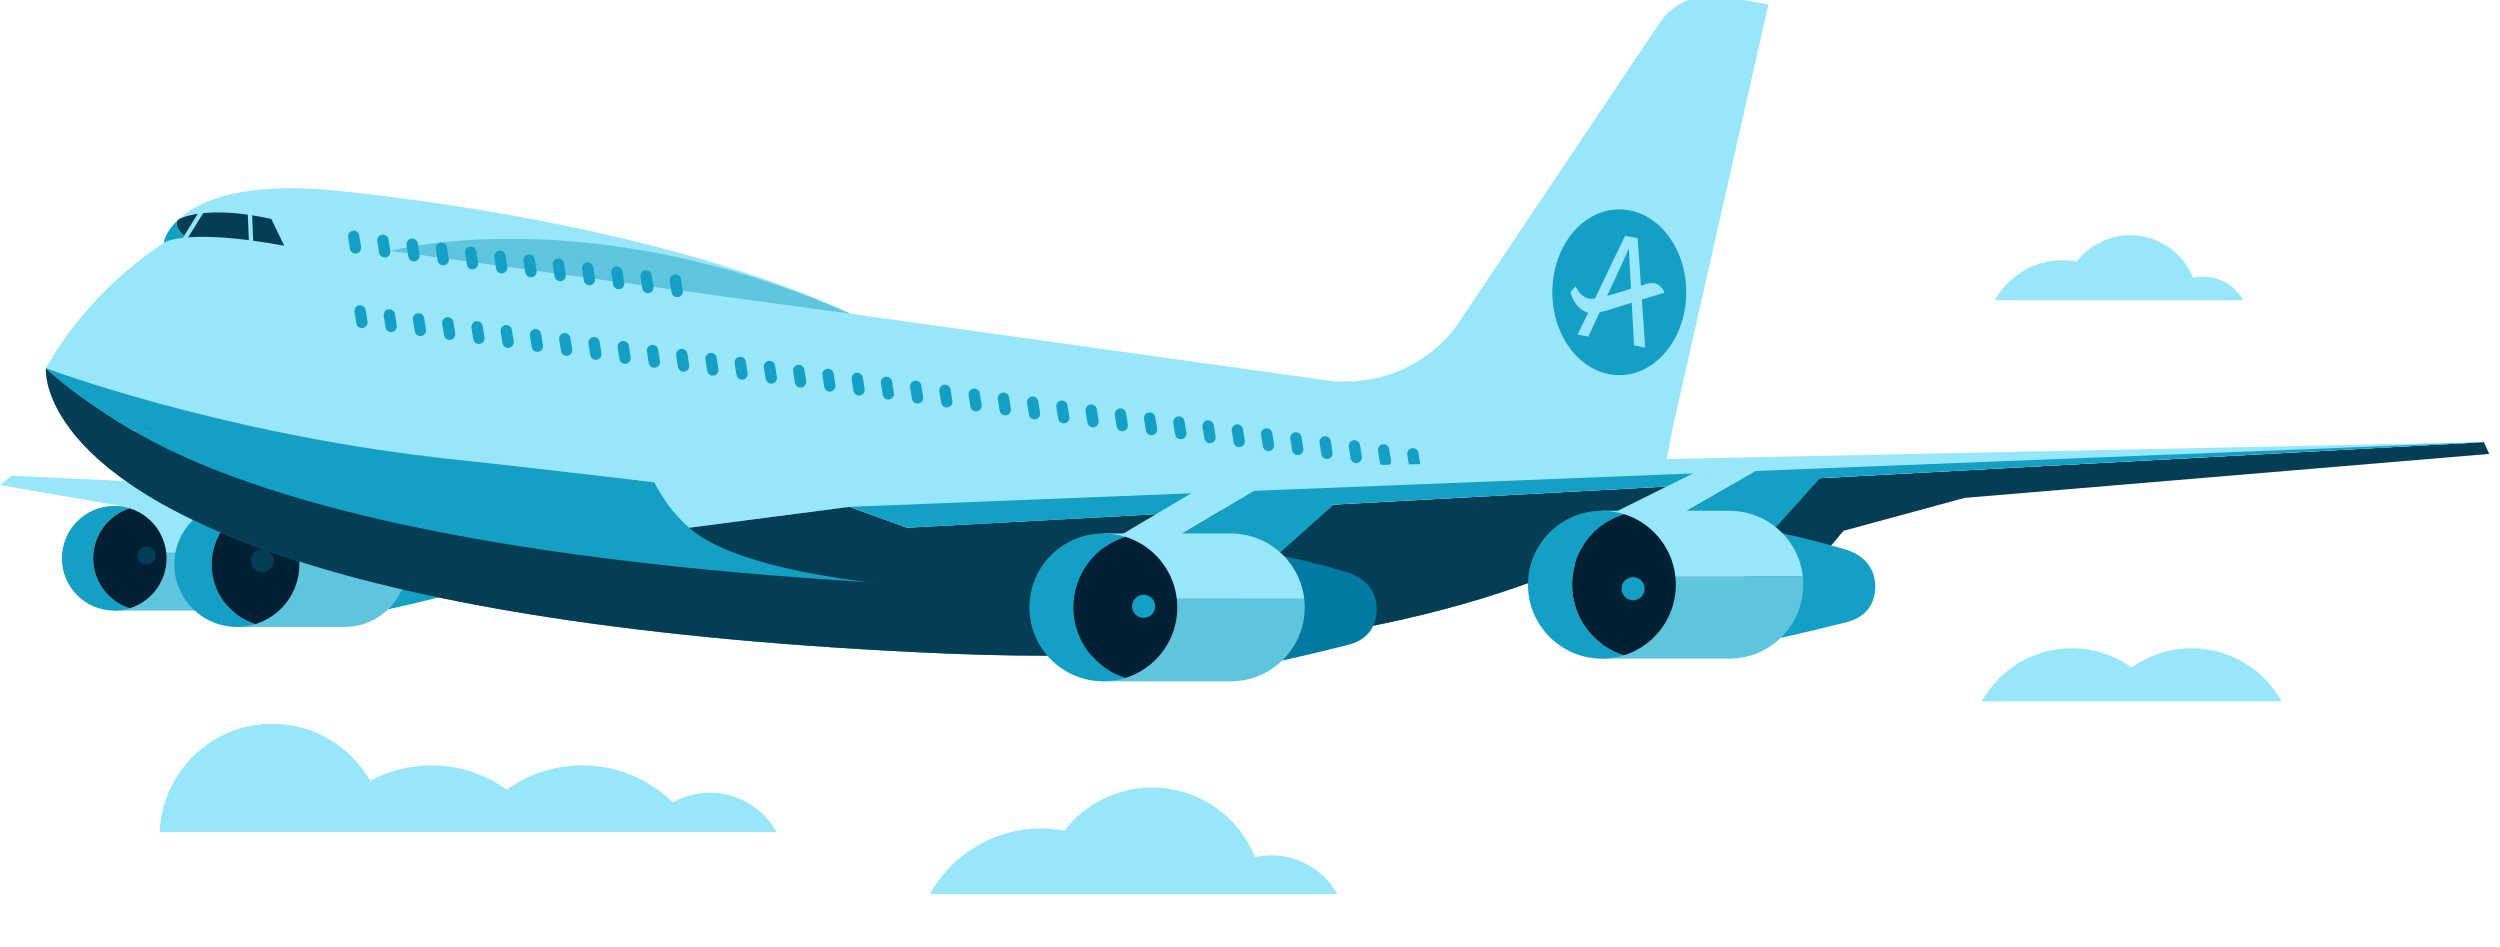 <?xml version="1.0" encoding="utf-8"?>
<!-- Generator: Adobe Illustrator 16.0.3, SVG Export Plug-In . SVG Version: 6.00 Build 0)  -->
<!DOCTYPE svg PUBLIC "-//W3C//DTD SVG 1.1//EN" "http://www.w3.org/Graphics/SVG/1.1/DTD/svg11.dtd">
<svg version="1.1" id="Layer_1" xmlns="http://www.w3.org/2000/svg" xmlns:xlink="http://www.w3.org/1999/xlink" x="0px" y="0px"
	 width="673px" height="255px" viewBox="0 0 673 255" enable-background="new 0 0 673 255" xml:space="preserve">
<title>airplane-art</title>
<desc>Created with Sketch.</desc>
<g>
	<polygon fill="#98E6F9" points="80.245,131.785 3.139,128.037 0,130.583 79.263,144.309 	"/>
	<path fill="#149FC4" d="M59.018,139.505c7.388,0.825,18.029,4.054,18.029,4.054c3.178,0.914,5.248,3.034,5.677,5.853
		c0.461,3.038-0.64,6.783-5.182,7.968c0,0-11.853,3.031-16.063,3.671C55.181,162.009,59.018,139.505,59.018,139.505"/>
	<path fill="#98E6F9" d="M63.98,139.423c-2.284-1.883-5.173-3.062-8.332-3.2v-0.014H30.745v12.462h38.27
		C68.589,144.957,66.72,141.681,63.98,139.423"/>
	<path fill="#5EC5DD" d="M55.016,164.377h0.01h0.01h0.614v-0.015c3.158-0.139,6.047-1.316,8.332-3.199
		c3.131-2.586,5.127-6.495,5.127-10.87c0-0.548-0.031-1.089-0.093-1.622h-38.27v15.706H55.016z"/>
	<path fill="#149FC4" d="M25.07,150.293c0-6.312,4.154-11.655,9.876-13.444c-1.327-0.415-2.739-0.641-4.203-0.641
		c-7.777,0-14.083,6.307-14.083,14.085s6.306,14.084,14.083,14.084c1.464,0,2.876-0.226,4.203-0.639
		C29.225,161.947,25.07,156.606,25.07,150.293"/>
	<path fill="#002033" d="M44.826,150.293c0-4.377-1.994-8.286-5.126-10.87c-1.386-1.144-2.996-2.025-4.753-2.574
		c-5.723,1.789-9.876,7.132-9.876,13.444c0,6.313,4.153,11.654,9.876,13.445c1.756-0.55,3.366-1.432,4.752-2.575
		C42.832,158.577,44.826,154.666,44.826,150.293"/>
	<path fill="#149FC4" d="M97.548,139.049c8.828,0.986,21.543,4.843,21.543,4.843c3.798,1.094,6.271,3.626,6.784,6.994
		c0.553,3.631-0.764,8.106-6.191,9.52c0,0-14.164,3.623-19.195,4.391C92.962,165.939,97.548,139.049,97.548,139.049"/>
	<path fill="#98E6F9" d="M103.478,138.95c-2.73-2.251-6.181-3.659-9.956-3.826v-0.015H63.763v14.892h45.731
		C108.985,145.562,106.751,141.649,103.478,138.95"/>
	<path fill="#5EC5DD" d="M92.765,168.77h0.011h0.014h0.732v-0.016c3.774-0.165,7.227-1.574,9.956-3.825
		c3.742-3.09,6.127-7.763,6.127-12.988c0-0.655-0.038-1.302-0.11-1.938H63.763v18.768H92.765z"/>
	<path fill="#149FC4" d="M56.982,151.94c0-7.545,4.963-13.93,11.801-16.067c-1.586-0.496-3.272-0.764-5.022-0.764
		c-9.293,0-16.829,7.535-16.829,16.831c0,9.293,7.536,16.829,16.829,16.829c1.75,0,3.436-0.27,5.022-0.766
		C61.945,165.867,56.982,159.483,56.982,151.94"/>
	<path fill="#002033" d="M80.589,151.94c0-5.231-2.384-9.904-6.126-12.99c-1.657-1.365-3.58-2.421-5.68-3.077
		c-6.838,2.138-11.801,8.522-11.801,16.067c0,7.543,4.963,13.927,11.802,16.063c2.099-0.655,4.022-1.709,5.679-3.075
		C78.205,161.839,80.589,157.166,80.589,151.94"/>
	<path fill="#98E6F9" d="M476.059,1.199l-12.318-2.19c-6.611-1.176-13.293,1.666-17.035,7.245l-54.672,81.548
		c0,0-10.736,16.486-33.477,14.775L228.877,84.451c0,0-43.816-22.94-136.864-32.992c-44.628-4.82-47.941,13.918-47.941,13.918
		C21.907,80.069,12.371,99.142,12.371,99.142s-0.707,6.74,6.433,16.263v-0.001c36.98-0.45,163.167,15.138,163.167,15.138
		l263.482,10.406l4.799-25.553L476.059,1.199z"/>
	<polygon fill="#98E6F9" points="446.082,140.974 445.453,140.948 445.449,140.974 	"/>
	<path fill="#149FC4" d="M97.661,88.302L97.661,88.302c-0.829,0.131-1.613-0.439-1.744-1.268l-0.489-3.097
		c-0.131-0.828,0.439-1.612,1.268-1.744c0.828-0.131,1.613,0.439,1.745,1.268l0.489,3.097C99.061,87.387,98.49,88.171,97.661,88.302
		"/>
	<path fill="#149FC4" d="M105.534,89.371L105.534,89.371c-0.829,0.131-1.613-0.439-1.744-1.268l-0.49-3.097
		c-0.131-0.829,0.439-1.613,1.269-1.744c0.829-0.131,1.613,0.439,1.744,1.268l0.49,3.096
		C106.933,88.455,106.363,89.239,105.534,89.371"/>
	<path fill="#149FC4" d="M113.406,90.439L113.406,90.439c-0.828,0.131-1.613-0.439-1.745-1.268l-0.489-3.096
		c-0.131-0.829,0.439-1.614,1.268-1.745s1.614,0.44,1.745,1.269l0.489,3.096C114.806,89.522,114.235,90.308,113.406,90.439"/>
	<path fill="#149FC4" d="M121.279,91.507L121.279,91.507c-0.829,0.131-1.614-0.439-1.745-1.267l-0.489-3.097
		c-0.132-0.83,0.439-1.614,1.268-1.745c0.828-0.13,1.613,0.44,1.745,1.269l0.488,3.097C122.678,90.59,122.107,91.376,121.279,91.507
		"/>
	<path fill="#149FC4" d="M129.152,92.576L129.152,92.576c-0.828,0.131-1.614-0.44-1.745-1.267l-0.49-3.098
		c-0.131-0.829,0.44-1.613,1.269-1.745c0.829-0.13,1.614,0.44,1.744,1.269l0.49,3.097C130.55,91.659,129.979,92.445,129.152,92.576"
		/>
	<path fill="#149FC4" d="M137.023,93.645L137.023,93.645c-0.828,0.131-1.613-0.44-1.745-1.267l-0.489-3.098
		c-0.131-0.829,0.44-1.613,1.269-1.745c0.829-0.129,1.614,0.439,1.744,1.269l0.49,3.096
		C138.423,92.729,137.853,93.513,137.023,93.645"/>
	<path fill="#149FC4" d="M144.896,94.712L144.896,94.712c-0.829,0.131-1.614-0.439-1.745-1.268l-0.489-3.097
		c-0.131-0.829,0.439-1.613,1.268-1.744c0.828-0.131,1.613,0.439,1.745,1.269l0.489,3.096
		C146.295,93.796,145.725,94.581,144.896,94.712"/>
	<path fill="#149FC4" d="M152.769,95.781L152.769,95.781c-0.829,0.131-1.614-0.439-1.745-1.268l-0.489-3.098
		c-0.131-0.827,0.439-1.612,1.268-1.744c0.829-0.13,1.614,0.44,1.745,1.268l0.489,3.097
		C154.167,94.865,153.598,95.648,152.769,95.781"/>
	<path fill="#149FC4" d="M160.641,96.849L160.641,96.849c-0.829,0.131-1.613-0.439-1.744-1.268l-0.49-3.097
		c-0.13-0.829,0.44-1.613,1.269-1.745c0.829-0.13,1.614,0.44,1.744,1.269l0.49,3.097C162.041,95.933,161.47,96.717,160.641,96.849"
		/>
	<path fill="#149FC4" d="M168.513,97.917L168.513,97.917c-0.828,0.131-1.613-0.439-1.744-1.268l-0.49-3.097
		c-0.131-0.829,0.44-1.613,1.269-1.744c0.828-0.131,1.613,0.439,1.744,1.268l0.49,3.097
		C169.913,97.001,169.342,97.786,168.513,97.917"/>
	<path fill="#149FC4" d="M176.386,98.986L176.386,98.986c-0.828,0.131-1.614-0.44-1.745-1.268l-0.489-3.098
		c-0.131-0.829,0.439-1.614,1.268-1.745c0.829-0.131,1.613,0.44,1.744,1.269l0.49,3.097
		C177.785,98.07,177.214,98.854,176.386,98.986"/>
	<path fill="#149FC4" d="M184.259,100.053L184.259,100.053c-0.828,0.132-1.613-0.439-1.744-1.268l-0.49-3.096
		c-0.131-0.829,0.439-1.614,1.268-1.745c0.83-0.131,1.614,0.439,1.745,1.269l0.489,3.095
		C185.657,99.137,185.087,99.923,184.259,100.053"/>
	<path fill="#149FC4" d="M192.132,101.122L192.132,101.122c-0.829,0.131-1.614-0.439-1.745-1.268l-0.49-3.098
		c-0.131-0.827,0.44-1.612,1.267-1.743c0.83-0.131,1.615,0.439,1.745,1.269l0.489,3.096
		C193.53,100.206,192.959,100.991,192.132,101.122"/>
	<path fill="#149FC4" d="M200.004,102.189L200.004,102.189c-0.829,0.132-1.614-0.438-1.745-1.268l-0.489-3.097
		c-0.131-0.828,0.44-1.612,1.268-1.745c0.83-0.129,1.614,0.439,1.745,1.27l0.489,3.096
		C201.403,101.273,200.833,102.06,200.004,102.189"/>
	<path fill="#149FC4" d="M207.877,103.258L207.877,103.258c-0.83,0.131-1.614-0.439-1.745-1.268l-0.49-3.096
		c-0.131-0.83,0.439-1.614,1.268-1.746c0.829-0.131,1.615,0.439,1.744,1.269l0.49,3.097
		C209.275,102.342,208.704,103.128,207.877,103.258"/>
	<path fill="#149FC4" d="M215.749,104.327L215.749,104.327c-0.828,0.131-1.614-0.439-1.745-1.269l-0.488-3.096
		c-0.131-0.83,0.44-1.613,1.268-1.746l0,0c0.829-0.129,1.614,0.442,1.744,1.269l0.49,3.097
		C217.148,103.409,216.577,104.195,215.749,104.327"/>
	<path fill="#149FC4" d="M223.622,105.395L223.622,105.395c-0.829,0.132-1.614-0.439-1.745-1.267l-0.489-3.097
		c-0.131-0.829,0.439-1.615,1.268-1.746c0.828-0.131,1.614,0.44,1.745,1.269l0.489,3.097
		C225.02,104.478,224.449,105.264,223.622,105.395"/>
	<path fill="#149FC4" d="M231.494,106.464L231.494,106.464c-0.828,0.131-1.613-0.441-1.744-1.268l-0.489-3.098
		c-0.131-0.829,0.439-1.613,1.268-1.744c0.829-0.131,1.614,0.44,1.744,1.269l0.49,3.096
		C232.893,105.548,232.322,106.332,231.494,106.464"/>
	<path fill="#149FC4" d="M239.366,107.531L239.366,107.531c-0.828,0.131-1.613-0.439-1.744-1.267l-0.49-3.097
		c-0.131-0.829,0.44-1.613,1.268-1.744c0.829-0.13,1.614,0.439,1.745,1.269l0.489,3.096
		C240.765,106.616,240.194,107.4,239.366,107.531"/>
	<path fill="#149FC4" d="M247.239,108.6L247.239,108.6c-0.829,0.131-1.613-0.439-1.744-1.267l-0.49-3.098
		c-0.131-0.828,0.44-1.613,1.268-1.744c0.83-0.131,1.614,0.439,1.745,1.268l0.489,3.096
		C248.638,107.684,248.066,108.468,247.239,108.6"/>
	<path fill="#149FC4" d="M255.111,109.667L255.111,109.667c-0.829,0.131-1.614-0.439-1.745-1.268l-0.49-3.097
		c-0.131-0.828,0.44-1.613,1.268-1.744c0.83-0.13,1.615,0.44,1.746,1.269l0.489,3.097
		C256.51,108.752,255.939,109.537,255.111,109.667"/>
	<path fill="#149FC4" d="M262.984,110.736L262.984,110.736c-0.83,0.131-1.613-0.439-1.744-1.269l-0.49-3.096
		c-0.131-0.828,0.44-1.613,1.268-1.744c0.83-0.131,1.615,0.439,1.746,1.267l0.489,3.097
		C264.382,109.821,263.812,110.605,262.984,110.736"/>
	<path fill="#149FC4" d="M270.857,111.805L270.857,111.805c-0.83,0.131-1.614-0.44-1.745-1.268l-0.49-3.098
		c-0.131-0.828,0.439-1.613,1.268-1.745c0.828-0.131,1.614,0.441,1.744,1.269l0.49,3.097
		C272.255,110.889,271.684,111.673,270.857,111.805"/>
	<path fill="#149FC4" d="M278.729,112.873L278.729,112.873c-0.83,0.132-1.614-0.439-1.745-1.268l-0.489-3.097
		c-0.131-0.829,0.438-1.613,1.268-1.744c0.829-0.131,1.614,0.439,1.744,1.269l0.489,3.096
		C280.127,111.957,279.556,112.743,278.729,112.873"/>
	<path fill="#149FC4" d="M286.602,113.941L286.602,113.941c-0.83,0.131-1.613-0.439-1.744-1.268l-0.49-3.098
		c-0.131-0.828,0.439-1.612,1.268-1.743c0.829-0.131,1.615,0.439,1.744,1.269l0.489,3.096
		C288,113.025,287.429,113.81,286.602,113.941"/>
	<path fill="#149FC4" d="M294.473,115.008L294.473,115.008c-0.828,0.133-1.613-0.438-1.743-1.267l-0.49-3.097
		c-0.131-0.829,0.439-1.613,1.268-1.745c0.828-0.13,1.613,0.439,1.745,1.269l0.488,3.097
		C295.872,114.093,295.302,114.879,294.473,115.008"/>
	<path fill="#149FC4" d="M302.346,116.077L302.346,116.077c-0.829,0.131-1.613-0.439-1.745-1.268l-0.489-3.095
		c-0.131-0.83,0.439-1.615,1.267-1.746c0.83-0.131,1.616,0.439,1.746,1.269l0.489,3.097
		C303.745,115.162,303.174,115.948,302.346,116.077"/>
	<path fill="#149FC4" d="M310.219,117.146L310.219,117.146c-0.828,0.131-1.613-0.439-1.745-1.269l-0.49-3.095
		c-0.131-0.83,0.441-1.614,1.268-1.746c0.83-0.13,1.615,0.441,1.746,1.269l0.488,3.096
		C311.617,116.229,311.047,117.015,310.219,117.146"/>
	<path fill="#149FC4" d="M318.091,118.215L318.091,118.215c-0.829,0.131-1.614-0.44-1.745-1.268l-0.489-3.096
		c-0.133-0.83,0.439-1.615,1.267-1.746c0.829-0.131,1.614,0.44,1.744,1.27l0.49,3.096
		C319.49,117.298,318.919,118.084,318.091,118.215"/>
	<path fill="#149FC4" d="M325.964,119.283L325.964,119.283c-0.83,0.131-1.615-0.44-1.746-1.268l-0.488-3.098
		c-0.132-0.828,0.44-1.613,1.267-1.746c0.83-0.129,1.614,0.442,1.743,1.269l0.491,3.097
		C327.362,118.367,326.792,119.151,325.964,119.283"/>
	<path fill="#149FC4" d="M333.836,120.351L333.836,120.351c-0.828,0.131-1.614-0.439-1.746-1.268l-0.489-3.097
		c-0.131-0.828,0.441-1.613,1.268-1.745c0.83-0.131,1.613,0.44,1.744,1.269l0.491,3.096
		C335.236,119.435,334.664,120.22,333.836,120.351"/>
	<path fill="#149FC4" d="M341.707,121.42L341.707,121.42c-0.826,0.131-1.611-0.441-1.742-1.269l-0.49-3.097
		c-0.131-0.828,0.439-1.612,1.268-1.744c0.828-0.131,1.613,0.439,1.744,1.268l0.49,3.097
		C343.107,120.504,342.535,121.287,341.707,121.42"/>
	<path fill="#149FC4" d="M349.58,122.487L349.58,122.487c-0.826,0.131-1.613-0.439-1.744-1.268l-0.488-3.097
		c-0.133-0.829,0.439-1.613,1.268-1.744s1.613,0.44,1.744,1.269l0.488,3.097C350.979,121.571,350.41,122.356,349.58,122.487"/>
	<path fill="#149FC4" d="M357.453,123.556L357.453,123.556c-0.828,0.131-1.613-0.439-1.744-1.269l-0.488-3.095
		c-0.133-0.829,0.438-1.614,1.268-1.745c0.828-0.131,1.613,0.439,1.744,1.268l0.488,3.097
		C358.852,122.64,358.281,123.425,357.453,123.556"/>
	<path fill="#149FC4" d="M365.326,124.625L365.326,124.625c-0.83,0.131-1.613-0.44-1.744-1.268l-0.49-3.098
		c-0.131-0.829,0.439-1.613,1.27-1.744c0.828-0.131,1.611,0.44,1.742,1.269l0.49,3.097
		C366.725,123.708,366.154,124.492,365.326,124.625"/>
	<path fill="#149FC4" d="M373.199,125.692L373.199,125.692c-0.828,0.132-1.613-0.439-1.746-1.268l-0.49-3.097
		c-0.131-0.828,0.441-1.613,1.27-1.744c0.828-0.131,1.613,0.439,1.744,1.267l0.49,3.097
		C374.598,124.776,374.025,125.562,373.199,125.692"/>
	<path fill="#149FC4" d="M381.07,126.761L381.07,126.761c-0.828,0.131-1.611-0.439-1.742-1.268l-0.49-3.098
		c-0.131-0.827,0.439-1.612,1.266-1.743c0.83-0.131,1.615,0.439,1.746,1.269l0.488,3.095
		C382.471,125.845,381.898,126.63,381.07,126.761"/>
	<path fill="#149FC4" d="M255.168,175.951c-170.095-7.197-221.119-40.215-236.365-60.546v-0.001
		c36.98-0.45,163.167,15.138,163.167,15.138l264.111,10.432C415.094,159.13,356.613,180.243,255.168,175.951"/>
	<path fill="#053E54" d="M244.205,142.061l424.453-23.038l1.441,3.167L244.204,157.9c-36.433-3.492-52.165-10.029-58.706-15.84
		l43.125-5.617L244.205,142.061z"/>
	<path fill="#053E54" d="M330.633,143.861c9.303,2.499,22.305,8.705,22.305,8.705c3.893,1.791,6.131,4.911,6.131,8.604
		c0,3.98-2.141,8.565-8.189,9.194c0,0-15.774,1.573-21.292,1.573C321.331,171.938,330.633,143.861,330.633,143.861"/>
	<polygon fill="#053E54" points="407.15,139.436 372.586,147.137 357.1,155.683 338.379,145.196 333.261,140.096 	"/>
	<path fill="#053E54" d="M426.098,140.184c-33.357,1.877-72.941,12.094-147.011,9.14c-7.611-0.306-30.769,8.205-37.937,7.812
		c-117.484-6.432-176.485-24.139-205.717-41.447c-10.094-5.976-17.669-11.669-23.062-16.546c-0.379,0.677,0,0,0,0
		s-0.707,6.74,6.433,16.263c15.246,20.331,66.27,53.349,236.365,60.547c101.445,4.291,159.923-16.822,190.914-34.979
		c1.1-0.646,2.162-1.285,3.193-1.922c-2.016-1.819-4.242-3.438-6.578-4.917C437.588,136.199,432.367,139.831,426.098,140.184"/>
	<path fill="#98E6F9" d="M175.903,129.189l492.757-10.167l-424.455,23.038l-15.58-5.617l-43.127,5.617
		C178.549,135.892,175.903,129.189,175.903,129.189"/>
	<polygon fill="#149FC4" points="228.625,136.443 668.66,119.023 244.205,142.061 	"/>
	<polygon fill="#98E6F9" points="302.033,143.861 321.487,132.314 339.08,131.25 317.94,143.861 	"/>
	<path fill="#149FC4" d="M341.459,151.56l17.609-15.733c0,0-17.117-0.142-21.242-3.706l-19.886,11.741l11.916,5.493L341.459,151.56z
		"/>
	<polygon fill="#053E54" points="528.881,134.031 496.279,142.891 483.057,158.553 459.002,143.581 459.783,135.974 	"/>
	<polygon fill="#98E6F9" points="432.922,138.788 456.008,127.322 473.342,126.427 448.828,140.592 	"/>
	<polygon fill="#149FC4" points="472.348,148.289 489.957,128.722 472.732,126.779 448.828,140.592 460.744,146.085 	"/>
	<path fill="#149FC4" d="M12.37,99.142c0,0,45.988,17.254,105.523,24.05l-82.12-7.303C35.773,115.889,19.839,106.547,12.37,99.142"
		/>
	<path fill="#0079A3" d="M336.978,148.265c10.44,1.168,25.477,5.728,25.477,5.728c4.49,1.293,7.416,4.289,8.023,8.271
		c0.652,4.294-0.904,9.589-7.324,11.26c0,0-16.75,4.284-22.697,5.189C331.553,180.066,336.978,148.265,336.978,148.265"/>
	<path fill="#98E6F9" d="M343.99,148.148c-3.229-2.661-7.311-4.328-11.776-4.523v-0.019h-35.192v17.611h54.083
		C350.502,155.968,347.861,151.342,343.99,148.148"/>
	<path fill="#5EC5DD" d="M331.322,183.412h0.013h0.016h0.866v-0.018c4.463-0.196,8.546-1.862,11.774-4.523
		c4.426-3.653,7.244-9.179,7.244-15.36c0-0.776-0.045-1.541-0.131-2.293h-54.082v22.194H331.322z"/>
	<path fill="#149FC4" d="M289.002,163.51c0-8.92,5.87-16.471,13.959-19c-1.878-0.586-3.871-0.903-5.939-0.903
		c-10.992,0-19.903,8.912-19.903,19.903s8.911,19.902,19.903,19.902c2.068,0,4.062-0.317,5.939-0.902
		C294.873,179.98,289.002,172.43,289.002,163.51"/>
	<path fill="#002033" d="M316.922,163.51c0-6.187-2.821-11.711-7.246-15.361c-1.959-1.615-4.234-2.862-6.717-3.639
		c-8.087,2.529-13.957,10.08-13.957,19s5.87,16.471,13.957,19c2.483-0.775,4.758-2.023,6.717-3.64
		C314.101,175.218,316.922,169.692,316.922,163.51"/>
	<path fill="#149FC4" d="M471.188,142.155c10.439,1.167,25.479,5.729,25.479,5.729c4.49,1.291,7.416,4.287,8.021,8.271
		c0.652,4.294-0.904,9.587-7.324,11.259c0,0-16.748,4.284-22.699,5.189C465.764,173.958,471.188,142.155,471.188,142.155"/>
	<path fill="#98E6F9" d="M478.199,142.039c-3.229-2.662-7.309-4.327-11.775-4.522v-0.02h-35.191v17.612h54.082
		C484.713,149.859,482.072,145.232,478.199,142.039"/>
	<path fill="#5EC5DD" d="M465.531,177.304c0.004,0,0.01,0.001,0.012,0.001c0.006,0,0.012-0.001,0.016-0.001h0.867v-0.019
		c4.463-0.195,8.545-1.86,11.773-4.522c4.426-3.654,7.246-9.18,7.246-15.36c0-0.777-0.045-1.541-0.131-2.293h-54.082v22.194H465.531
		z"/>
	<path fill="#149FC4" d="M423.211,157.401c0-8.921,5.871-16.473,13.959-19c-1.877-0.586-3.869-0.904-5.939-0.904
		c-10.99,0-19.902,8.911-19.902,19.904c0,10.991,8.912,19.903,19.902,19.903c2.07,0,4.062-0.319,5.939-0.904
		C429.082,173.872,423.211,166.322,423.211,157.401"/>
	<path fill="#002033" d="M451.131,157.401c0-6.188-2.82-11.711-7.246-15.362c-1.959-1.614-4.232-2.861-6.715-3.638
		c-8.088,2.527-13.959,10.079-13.959,19s5.871,16.471,13.959,18.999c2.482-0.776,4.756-2.022,6.715-3.639
		C448.311,169.108,451.131,163.583,451.131,157.401"/>
	<path fill="#053E54" d="M76.517,66.152l-3.483-7.209c-17.685-3.952-24.78,0-24.78,0s-0.151,0.125-0.389,0.344
		c-1.393,1.656,2.06,4.664,2.06,4.664l-0.006,0.002C54.629,63.493,62.795,63.635,76.517,66.152"/>
	<path fill="#149FC4" d="M47.866,59.286c-0.934,0.861-3.284,3.267-3.793,6.091c0,0,1.352-0.985,5.847-1.425l0.006-0.002
		C49.926,63.95,46.473,60.942,47.866,59.286"/>
	
		<rect x="62.043" y="61.31" transform="matrix(0.041 0.999 -0.999 0.041 126.513 -8.078)" fill="#98E6F9" width="10.846" height="1.152"/>
	
		<rect x="51.042" y="55.948" transform="matrix(0.849 0.529 -0.529 0.849 40.177 -18.033)" fill="#98E6F9" width="1.152" height="10.566"/>
	<path fill="#149FC4" d="M310.986,163.215c0,1.722-1.395,3.115-3.115,3.115c-1.721,0-3.115-1.394-3.115-3.115
		c0-1.721,1.394-3.114,3.115-3.114C309.591,160.101,310.986,161.494,310.986,163.215"/>
	<path fill="#053E54" d="M73.695,150.925c0,1.718-1.396,3.114-3.115,3.114c-1.721,0-3.114-1.396-3.114-3.114
		c0-1.721,1.394-3.115,3.114-3.115C72.3,147.81,73.695,149.204,73.695,150.925"/>
	<path fill="#053E54" d="M37.943,147.582c1.094-0.802,2.631-0.564,3.433,0.53c0.802,1.093,0.565,2.631-0.528,3.432
		c-1.095,0.802-2.631,0.565-3.435-0.528C36.612,149.921,36.849,148.385,37.943,147.582"/>
	<path fill="#149FC4" d="M442.744,158.476c0,1.721-1.396,3.115-3.115,3.115c-1.721,0-3.115-1.395-3.115-3.115
		c0-1.719,1.395-3.114,3.115-3.114C441.348,155.361,442.744,156.757,442.744,158.476"/>
	<path fill="#5EC5DD" d="M228.878,84.451L105.075,67.546C105.075,67.546,157.75,53.259,228.878,84.451"/>
	<path fill="#149FC4" d="M95.934,68.222L95.934,68.222c-0.829,0.131-1.614-0.439-1.745-1.268L93.7,63.857
		c-0.131-0.828,0.439-1.613,1.269-1.744c0.828-0.131,1.613,0.439,1.744,1.269l0.489,3.096
		C97.333,67.306,96.762,68.091,95.934,68.222"/>
	<path fill="#149FC4" d="M103.806,69.291L103.806,69.291c-0.829,0.131-1.613-0.439-1.745-1.268l-0.489-3.097
		c-0.131-0.829,0.44-1.613,1.269-1.745c0.828-0.13,1.614,0.44,1.744,1.269l0.49,3.096C105.205,68.375,104.635,69.16,103.806,69.291"
		/>
	<path fill="#149FC4" d="M111.678,70.358L111.678,70.358c-0.829,0.131-1.614-0.439-1.745-1.268l-0.489-3.097
		c-0.131-0.829,0.439-1.613,1.269-1.745c0.829-0.13,1.613,0.44,1.744,1.269l0.49,3.097
		C113.078,69.443,112.507,70.228,111.678,70.358"/>
	<path fill="#149FC4" d="M119.551,71.427L119.551,71.427c-0.828,0.131-1.614-0.439-1.745-1.268l-0.489-3.097
		c-0.131-0.829,0.439-1.614,1.268-1.745c0.829-0.13,1.614,0.44,1.745,1.269l0.489,3.097
		C120.95,70.511,120.379,71.295,119.551,71.427"/>
	<path fill="#149FC4" d="M127.423,72.496L127.423,72.496c-0.829,0.131-1.614-0.44-1.745-1.268l-0.489-3.097
		c-0.131-0.828,0.439-1.614,1.268-1.745c0.829-0.131,1.614,0.439,1.745,1.268l0.488,3.097
		C128.823,71.579,128.252,72.364,127.423,72.496"/>
	<path fill="#149FC4" d="M135.295,73.563L135.295,73.563c-0.829,0.132-1.613-0.439-1.744-1.267l-0.489-3.098
		c-0.131-0.828,0.439-1.613,1.268-1.744c0.829-0.13,1.614,0.439,1.745,1.268l0.489,3.097
		C136.695,72.647,136.125,73.433,135.295,73.563"/>
	<path fill="#149FC4" d="M143.168,74.632L143.168,74.632c-0.829,0.131-1.613-0.44-1.744-1.268l-0.489-3.097
		c-0.131-0.828,0.439-1.614,1.268-1.745c0.829-0.13,1.614,0.44,1.745,1.269l0.489,3.095
		C144.568,73.716,143.996,74.501,143.168,74.632"/>
	<path fill="#149FC4" d="M151.041,75.7L151.041,75.7c-0.829,0.131-1.613-0.439-1.745-1.268l-0.49-3.096
		c-0.13-0.829,0.44-1.614,1.269-1.745c0.828-0.131,1.613,0.439,1.743,1.269l0.49,3.096C152.44,74.784,151.869,75.569,151.041,75.7"
		/>
	<path fill="#149FC4" d="M158.913,76.768L158.913,76.768c-0.829,0.131-1.614-0.439-1.745-1.268l-0.489-3.097
		c-0.131-0.828,0.439-1.613,1.269-1.745c0.829-0.13,1.613,0.44,1.744,1.269l0.489,3.097
		C160.312,75.853,159.742,76.637,158.913,76.768"/>
	<path fill="#149FC4" d="M166.786,77.836L166.786,77.836c-0.829,0.131-1.613-0.439-1.745-1.269l-0.488-3.096
		c-0.131-0.828,0.439-1.613,1.268-1.745c0.829-0.131,1.614,0.44,1.745,1.269l0.489,3.097
		C168.185,76.92,167.614,77.705,166.786,77.836"/>
	<path fill="#149FC4" d="M174.659,78.905L174.659,78.905c-0.829,0.131-1.614-0.44-1.745-1.268l-0.489-3.097
		c-0.131-0.828,0.439-1.613,1.268-1.745c0.829-0.131,1.614,0.439,1.745,1.268l0.489,3.097
		C176.057,77.988,175.487,78.773,174.659,78.905"/>
	<path fill="#149FC4" d="M182.531,79.973L182.531,79.973c-0.829,0.131-1.613-0.44-1.744-1.268l-0.49-3.098
		c-0.131-0.828,0.44-1.613,1.268-1.744c0.829-0.131,1.615,0.439,1.744,1.268l0.49,3.097
		C183.93,79.057,183.359,79.842,182.531,79.973"/>
	<path fill="#149FC4" d="M438.506,66.973l-0.064-0.012c-0.129,0.324-0.27,0.655-0.404,0.982l-4.633,10.068l-0.723,1.509l0.025,0.005
		l-0.059,0.128c0.85-0.234,1.826-0.521,2.947-0.864c0,0,1.668-0.514,3.465-1.065l-0.551-10.317
		C438.508,67.263,438.508,67.116,438.506,66.973"/>
	<path fill="#149FC4" d="M435.914,56.365c-9.955,0-18.021,9.988-18.021,22.309c0,12.32,8.066,22.309,18.021,22.309
		c9.951,0,18.02-9.989,18.02-22.309C453.934,66.353,445.865,56.365,435.914,56.365 M442.873,93.559l-2.996-0.578l-0.615-11.49
		l-3.162,0.972l-2.838,0.907c-1.023,0.313-1.893,0.539-2.643,0.695l-3.018,6.552l-2.898-0.559l2.83-5.89
		c-0.275-0.066-0.543-0.146-0.791-0.261c-0.713-0.329-1.336-0.771-1.875-1.33c-1-1.049-1.699-2.364-2.107-3.944l1.408-1.584
		c0.648,1.482,1.57,2.509,2.766,3.08c0.629,0.293,1.441,0.369,2.416,0.253l8.131-16.927l3.381,0.652l0.875,12.798
		c0.951-0.292,1.639-0.503,1.668-0.51c3.648-1.02,4.65,2.395,4.65,2.395l-6.064,1.864L442.873,93.559z"/>
</g>
<path fill="#98E6F9" d="M191.074,213.396c-3.616,0-7.008,0.942-9.96,2.581c-6.285-6.151-14.886-9.944-24.375-9.944
	c-7.575,0-14.581,2.419-20.298,6.522c-5.716-4.104-12.723-6.522-20.297-6.522c-5.966,0-11.58,1.503-16.489,4.144
	c-5.216-9.16-15.065-15.338-26.36-15.338C56.937,194.838,43.607,207.793,43,224h42.647h17.942h22.653h20.398h26.435h14.16h21.836
	C205.563,217.677,198.818,213.396,191.074,213.396"/>
<path fill="#98E6F9" d="M339.97,240.701H360c-1.999-3.602-5.066-6.529-8.772-8.357c-0.532-0.262-1.078-0.504-1.637-0.721
	c-2.267-0.877-4.731-1.361-7.309-1.361c-1.519,0-2.997,0.172-4.42,0.488c-3.118-7.783-9.419-13.945-17.292-16.881
	c-3.244-1.209-6.755-1.875-10.423-1.875c-9.603,0-18.146,4.537-23.604,11.584c-2.017-0.369-4.095-0.564-6.218-0.564
	c-12.918,0-24.167,7.141-30.021,17.688h13.222h16.799h30.021h14.217H339.97z"/>
<path fill="#98E6F9" d="M591.653,80.817h12.209c-1.219-2.196-3.088-3.979-5.347-5.095c-0.325-0.16-0.658-0.307-0.998-0.439
	c-1.382-0.535-2.884-0.83-4.455-0.83c-0.926,0-1.826,0.104-2.694,0.296c-1.899-4.744-5.74-8.499-10.54-10.289
	c-1.978-0.738-4.117-1.143-6.353-1.143c-5.854,0-11.06,2.766-14.387,7.062c-1.229-0.225-2.496-0.345-3.79-0.345
	c-7.874,0-14.731,4.353-18.299,10.782h8.06h10.239h18.299h8.666H591.653z"/>
<path fill="#98E6F9" d="M589.986,174.514c-6.021,0-11.588,1.924-16.131,5.186c-4.543-3.262-10.111-5.186-16.132-5.186
	c-10.429,0-19.51,5.766-24.235,14.281h32.262h16.211h32.261C609.497,180.279,600.416,174.514,589.986,174.514"/>
</svg>
